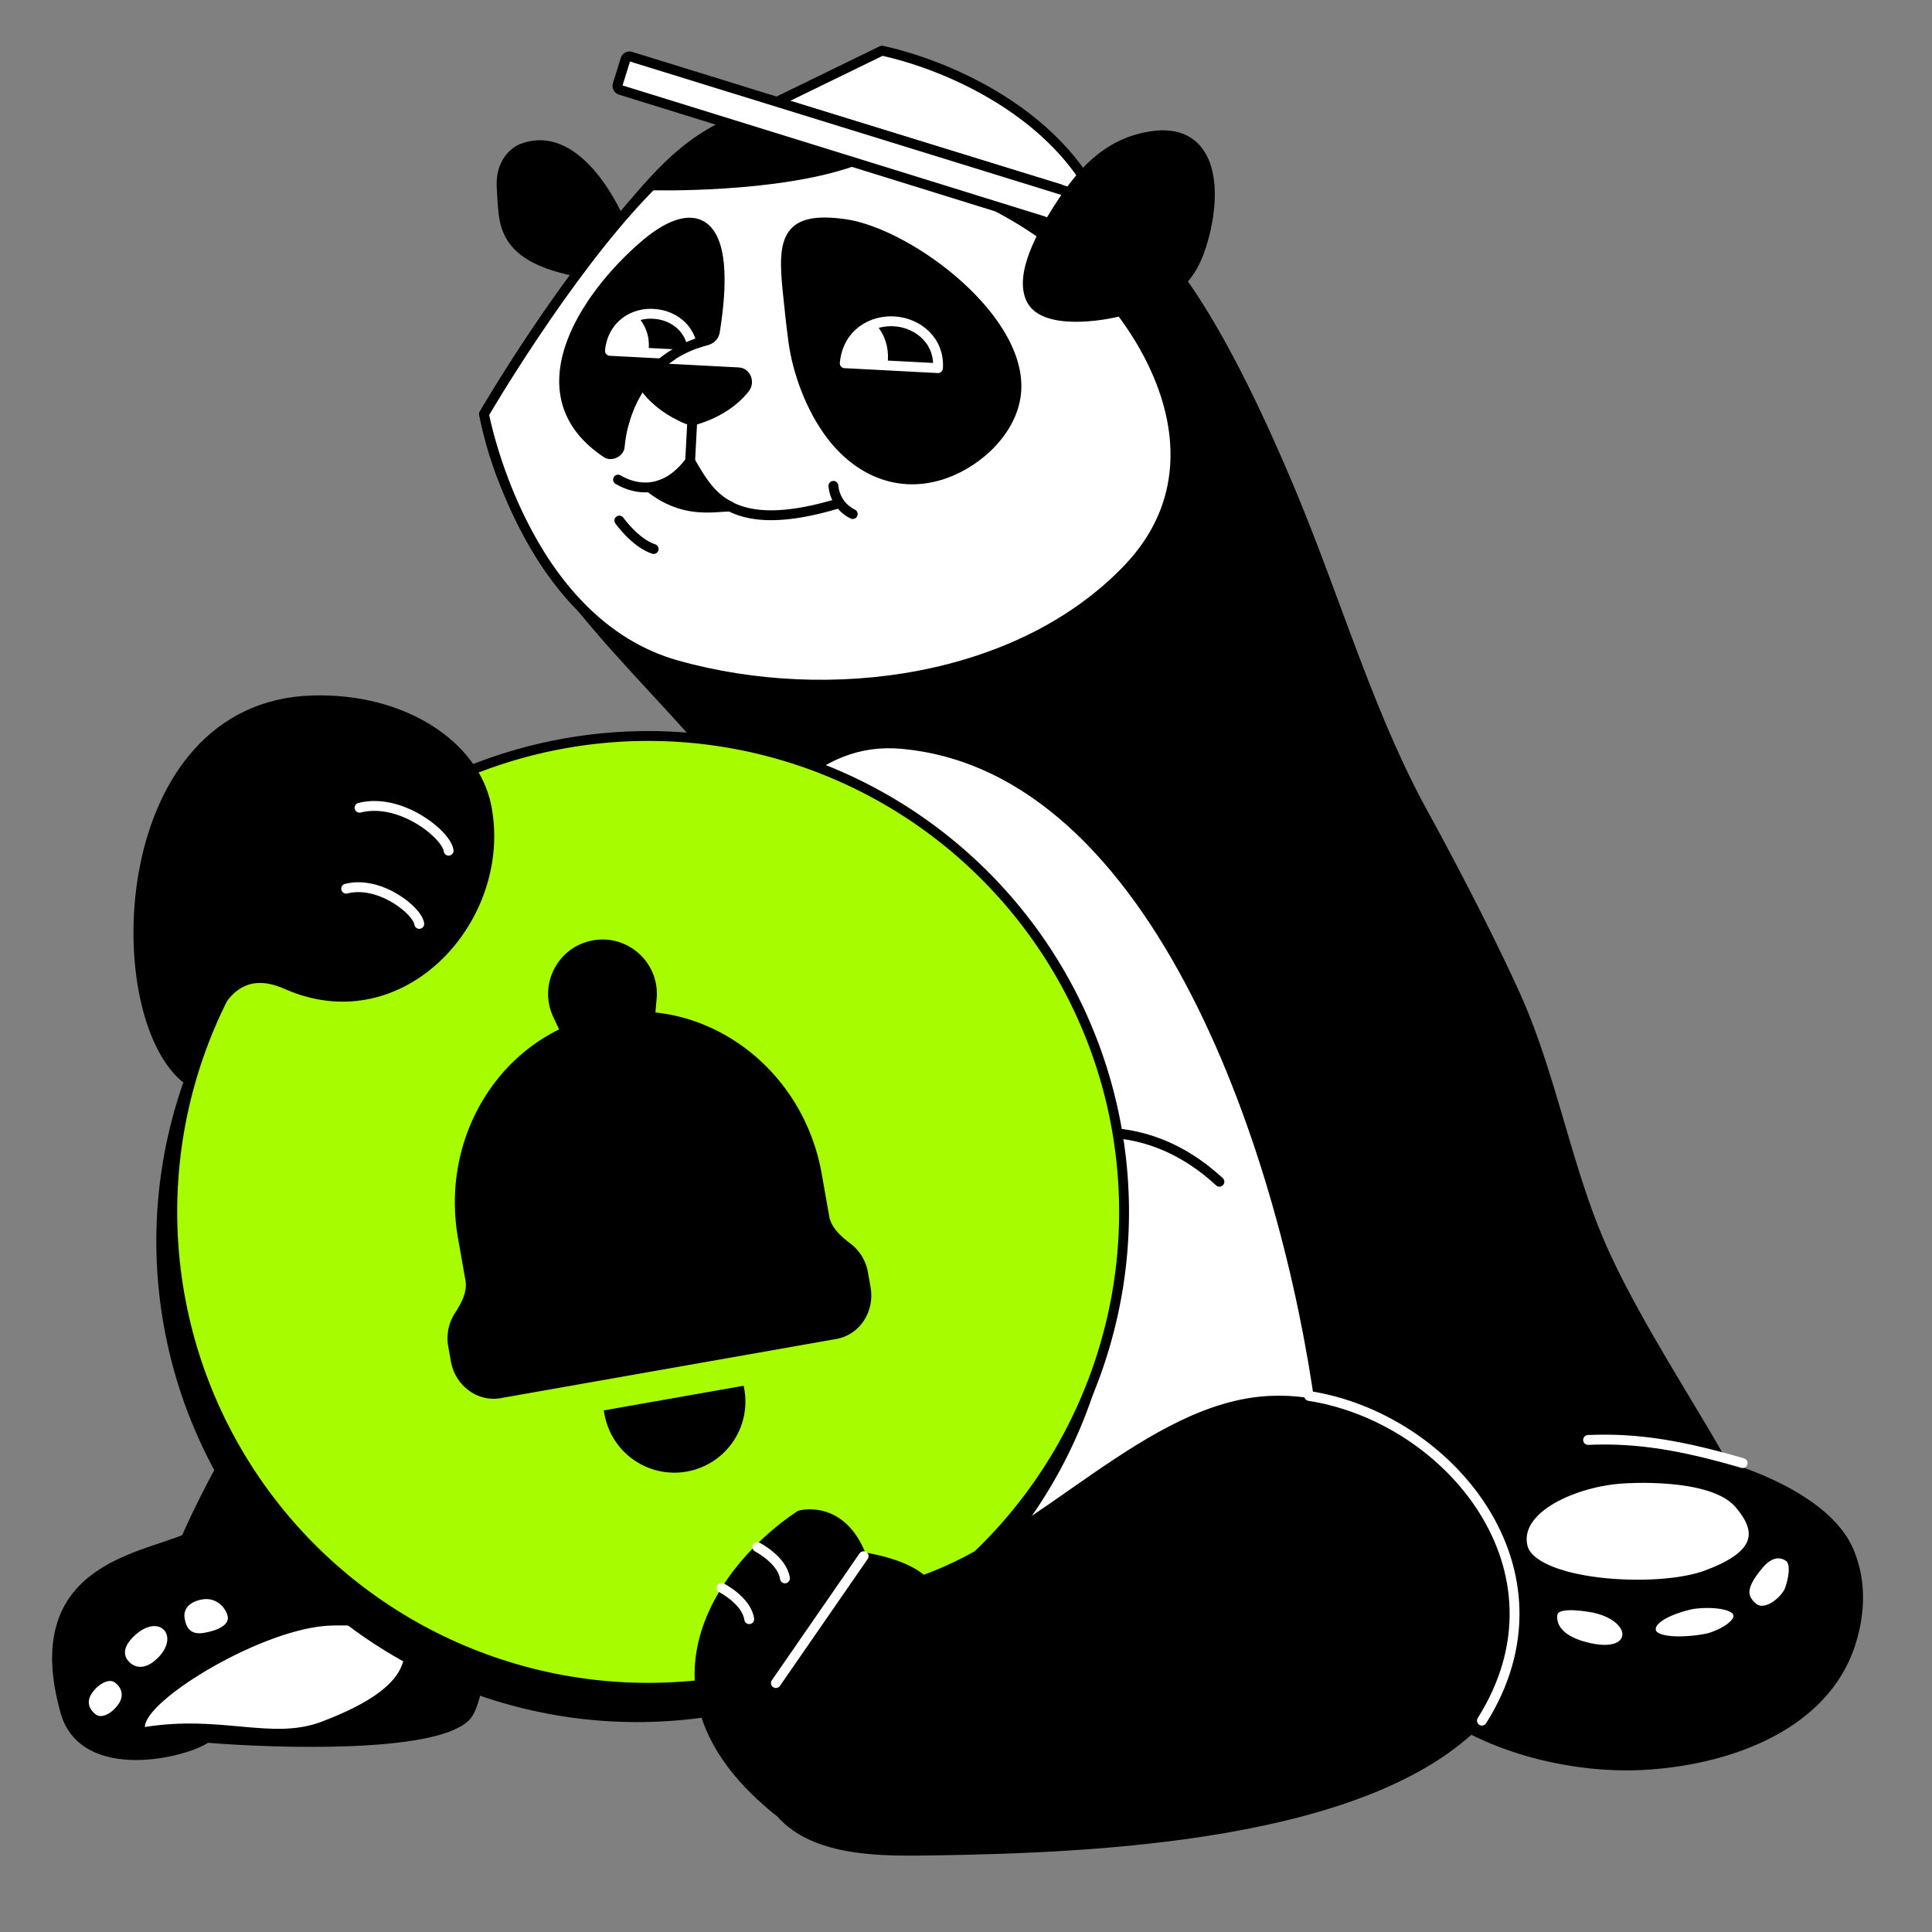 <svg width="196" height="196" fill="none" xmlns="http://www.w3.org/2000/svg"><rect width="100%" height="100%" fill="#808080" stroke="none"/><g clip-path="url(#a)"><path fill-rule="evenodd" clip-rule="evenodd" d="M140.763 168.124c-6.066-9.391-4.817-17.812-4.817-17.812-4.406-18.244-10.657-70.163-41.85-72.619 2.68-28.954 9.343-93.367 36.817-27.885 4.671 11.157 7.959 22.694 13.527 32.82.937 1.69 5.927 10.884 9.299 18.345 3.518 7.788 5.084 16.822 8.347 24.625 3.17 7.541 8.798 15.954 12.893 23.21 0 0 10.12 2.734 12.588 8.569 1.315 3.091 1.062 6.251.337 8.802-2.425 8.683-12.198 12.33-20.96 12.867-7.348.452-16.581-1.731-22.575-6.838a18.543 18.543 0 0 1-3.606-4.084Z" fill="#000" stroke="#000" stroke-miterlimit="10" stroke-linecap="round" stroke-linejoin="round"/><path d="M161.11 146.082c5.1-.231 9.692.604 15.683 2.35" stroke="#fff" stroke-miterlimit="10" stroke-linecap="round" stroke-linejoin="round"/><path fill-rule="evenodd" clip-rule="evenodd" d="M164.637 150s8.933-.696 11.743 2.494c2.811 3.19 1.761 5.457-3.275 7.315-5.036 1.859-17.737 1.054-18.64-2.917-.902-3.971 5.497-6.621 10.172-6.892ZM157.531 163.624s-.72 2.296 3.027 3.385c3.748 1.07 4.749-.458 4.497-1.536-.251-1.078-1.66-2.107-3.758-2.438-2.099-.331-3.513-.247-3.766.589ZM171.237 162.84s-3.97.902-3.753 2.563c.218 1.661 5.02 1.051 6.086.72 1.066-.331 3.255-1.398 2.698-2.563-.577-1.147-3.967-1.031-5.031-.72ZM181.444 157.927s-1.398-1.145-3.025.814c-1.646 1.957-1.916 3.182-.632 4.297 1.281 1.134 3.339-.628 3.776-1.76.419-1.152.695-2.865-.119-3.351Z" fill="#fff" stroke="#000" stroke-miterlimit="10" stroke-linecap="round" stroke-linejoin="round"/><path fill-rule="evenodd" clip-rule="evenodd" d="M62.844 22.342s-3.97-9.528-9.887-7.266c0 0-2.321.827-2.051 4.13.248 3.303-.316 6.816 7.763 8.378l4.175-5.242Z" fill="#000" stroke="#000" stroke-miterlimit="10" stroke-linecap="round" stroke-linejoin="round"/><path fill-rule="evenodd" clip-rule="evenodd" d="M73.633 86.577c-2.355 2.863-1.887-10.964-3.164-12.111-8.802-9.887-18.815-18.784-21.344-32.474 0 0 6.281-10.825 13.364-19.226 4.362-5.169 7.324-8.978 13.805-11.147 15.626-5.254 33.895 5.046 42.35 23.138 5.535 11.866 6.942 23.007 11.956 30.996 33.202 52.898-25.85-16.995-56.967 20.824Z" fill="#000" stroke="#000" stroke-miterlimit="10" stroke-linecap="round" stroke-linejoin="round"/><path fill-rule="evenodd" clip-rule="evenodd" d="M114.445 57.688C103.467 69.195 84.183 71.83 68.68 67.497 53.011 63.112 49.1 42.01 49.1 42.01s8.273-14.221 16.52-22.73c1.718-1.786 3.442-3.298 5.102-4.392 7.58-5.021 25.932 3.279 32.738 7.39 11.57 6.953 22.298 23.54 10.985 35.409Z" fill="#fff" stroke="#000" stroke-miterlimit="10" stroke-linecap="round" stroke-linejoin="round"/><path fill-rule="evenodd" clip-rule="evenodd" d="M86.499 16.373c-7.713 2.736-20.139 2.443-20.412 2.429 3.633-3.752 6.826-5.925 9.747-5.73l10.665 3.3Z" fill="#000" stroke="#000" stroke-miterlimit="22.926" stroke-linecap="round" stroke-linejoin="round"/><path fill-rule="evenodd" clip-rule="evenodd" d="M79.906 29.527c.18 1.802.38 3.626.577 5.091.425 3.143 1.772 6.82 3.843 9.543 2.703 3.536 6.597 5.28 10.812 4.11 3.595-.993 7.24-4.155 7.88-7.917 1.31-7.69-10.763-16.716-17.357-17.631-5.8-.789-6.317 1.44-5.755 6.804Z" fill="#000" stroke="#000" stroke-miterlimit="10" stroke-linecap="round" stroke-linejoin="round"/><path clip-rule="evenodd" d="m85.698 36.85 9.461.497c.168-2.795-2.017-4.554-4.347-4.74-2.352-.186-4.83 1.223-5.114 4.244Z" stroke="#fff" stroke-miterlimit="22.926" stroke-linecap="round" stroke-linejoin="round"/><path fill-rule="evenodd" clip-rule="evenodd" d="m86.257 36.291 3.322.174c.062-1.177-.286-2.186-.878-2.955-1.316.163-2.382 1.203-2.45 2.507-.006.105.01.19.006.274Z" fill="#fff" stroke="#fff" stroke-miterlimit="22.926" stroke-linecap="round" stroke-linejoin="round"/><path fill-rule="evenodd" clip-rule="evenodd" d="M71.72 34.508a1.06 1.06 0 0 0 .806-.886c1.913-11.94-2.167-12.955-7.021-8.845-5.892 4.984-13.048 15.194-3.917 21.218.492.258 1.251-.145 1.28-.692.314-3.167 1.546-5.76 3.374-7.646 1.493-1.524 3.362-2.586 5.479-3.15Z" fill="#000" stroke="#000" stroke-miterlimit="22.926" stroke-linecap="round" stroke-linejoin="round"/><path clip-rule="evenodd" d="m61.878 35.594 8.389.44c.15-2.48-1.792-4.036-3.85-4.186-2.077-.193-4.272 1.062-4.54 3.746Z" stroke="#fff" stroke-miterlimit="22.926" stroke-linecap="round" stroke-linejoin="round"/><path fill-rule="evenodd" clip-rule="evenodd" d="m62.524 35.11 2.796.146c.052-.988-.241-1.825-.734-2.484-1.103.132-1.993 1.013-2.05 2.106a.425.425 0 0 0-.012.232Z" fill="#fff" stroke="#fff" stroke-miterlimit="22.926" stroke-linecap="round" stroke-linejoin="round"/><path d="M63.287 42.964c1.11-4.285 4.158-7.33 8.433-8.454" stroke="#000" stroke-miterlimit="22.926" stroke-linecap="round" stroke-linejoin="round"/><path d="M62.831 52.81s1.604 2.266 3.484 2.888" stroke="#000" stroke-miterlimit="10" stroke-linecap="round" stroke-linejoin="round"/><path fill-rule="evenodd" clip-rule="evenodd" d="M65.943 37.305c-.777-.062-1.27.883-.82 1.56.954 1.505 2.352 2.59 3.894 3.345 1.09.542 1.217.528 2.356.103 1.592-.591 3.075-1.526 4.18-2.901.518-.627.127-1.617-.652-1.637l-8.958-.47Z" fill="#000" stroke="#000" stroke-miterlimit="22.926" stroke-linecap="round" stroke-linejoin="round"/><path d="m69.975 47.537.295-5.635" stroke="#000" stroke-miterlimit="10" stroke-linecap="round" stroke-linejoin="round"/><path d="M65.968 49.488c1.466-.28 3.756-1.299 4.043-2.694.235 1.463 1.636 3.51 4.083 4.587-2.01.077-4.819.687-8.126-1.893Z" fill="#000" stroke="#000" stroke-miterlimit="22.926" stroke-linecap="round" stroke-linejoin="round"/><path d="M85.152 51.043c-11.305 3.446-13.238-1.13-15.143-4.248-2.605 3.5-5.588 2.873-7.308 1.863m21.85.633a3.516 3.516 0 0 0 1.957 2.858" stroke="#000" stroke-miterlimit="22.926" stroke-linecap="round" stroke-linejoin="round"/><path fill-rule="evenodd" clip-rule="evenodd" d="M78.807 10.336 89.475 5.14c7.568 1.641 21.206 7.754 23.617 20.49l-3.81-2.14-1.777-4.31-28.698-8.843Z" fill="#fff" stroke="#000" stroke-miterlimit="10" stroke-linecap="round" stroke-linejoin="round"/><path fill-rule="evenodd" clip-rule="evenodd" d="M105.816 22.422 62.95 9.126a.434.434 0 0 1-.288-.543l.788-2.552a.434.434 0 0 1 .542-.288l47.288 14.625a19.886 19.886 0 0 1 1.789 5.281l-7.253-3.227Z" fill="#fff" stroke="#000" stroke-miterlimit="10" stroke-linecap="round" stroke-linejoin="round"/><path fill-rule="evenodd" clip-rule="evenodd" d="M122.108 24.123c-1.18 4.408-3.246 6.008-8.253 7.39-2.161.603-7.898 1.441-9.22-1.095-1.321-2.558 1.249-6.935 2.606-9.078 2.344-3.694 4.974-6.803 9.503-7.514 5.826-.939 6.909 4.558 5.364 10.297Z" fill="#000" stroke="#000" stroke-miterlimit="10" stroke-linecap="round" stroke-linejoin="round"/><path fill-rule="evenodd" clip-rule="evenodd" d="M133.957 142.963c-3.312-2.126-36.923 21.739-43.884 24.072-2.605-2.526-8.71-3.342-8.71-3.342-2.895-7.632-8.817-5.948-8.817-5.948-8.342-4.053-11.71 3.737-17.211 4.158-6.053.526-9.895-12.869-12.106-17.211-1.079-.948-2.21-1.553-3.263-2.132 3.184-7.211 10.447-16.79 14.237-20.422 8.948-8.606 7.763-16.573 13.395-26.52 9.222-13.958 15.08-20.954 23.93-20.145 26.207 2.397 39.001 42.294 42.429 67.49Z" fill="#fff" stroke="#000" stroke-miterlimit="10" stroke-linecap="round" stroke-linejoin="round"/><path d="M105.317 116.207s9.322-4.682 18.392 3.68" stroke="#000" stroke-miterlimit="10" stroke-linecap="round" stroke-linejoin="round"/><path d="M18.852 156.132c10.239-22.974 24.244-31.422 29.966-32.775.853 15.646 1.721 47.718-1.627 50.843-3.347 3.124-18.877 2.696-26.223 2.092-2.116 1.55-12.466 4.022-14.336-2.634-3.998-14.226 7.226-15.445 12.22-17.526Z" fill="#000" stroke="#000"/><path d="M33.675 164.909c-6.795.139-18.978 7.521-18.978 10.296 7.788-1.253 12.894 1.369 17.921-.537 5.027-1.907 7.525-3.829 8.219-5.909.693-2.081 1.332-4.023-7.162-3.85ZM11.631 170.67c.533.377 1.098 1.205.377 2.225-.722 1.019-1.725 1.439-2.258 1.061-.533-.377-1.129-1.189-.407-2.209.721-1.019 1.755-1.454 2.288-1.077ZM16.639 165.362c.554.596.494 1.794-.754 2.954-1.248 1.159-2.262.844-2.816.247-.554-.596-.654-1.479.593-2.639 1.248-1.159 2.423-1.158 2.977-.562ZM23.11 164.03c.128.8-.99 1.396-2.46 1.63-1.471.233-1.799-.723-1.925-1.524-.128-.8.372-1.648 1.843-1.882 1.471-.233 2.416.975 2.543 1.776Z" fill="#fff"/><circle cx="64.639" cy="125.926" r="48.279" transform="rotate(-10 64.64 125.926)" fill="#000" stroke="#000"/><circle cx="65.757" cy="122.946" r="48.279" transform="rotate(-10 65.757 122.946)" fill="#A7FC00" stroke="#000"/><path d="m61.254 143.084 14.193-2.503.07.395a7.206 7.206 0 0 1-14.193 2.502l-.07-.394ZM57.756 106.636l8.516-1.501.343-3.811c.326-3.617-2.873-6.556-6.45-5.925-3.577.63-5.578 4.486-4.035 7.774l1.626 3.463Z" fill="#000"/><path fill-rule="evenodd" clip-rule="evenodd" d="M61.482 102.883c-10.19 1.797-16.913 11.973-15.017 22.729l.754 4.276c.21 1.187-.427 2.34-1.081 3.352a4.684 4.684 0 0 0-.662 3.359l.264 1.499c.438 2.481 2.699 4.158 5.05 3.743l34.063-6.006c2.352-.415 3.903-2.764 3.466-5.245l-.264-1.498a4.684 4.684 0 0 0-1.771-2.93c-.96-.728-1.954-1.594-2.163-2.78l-.754-4.277c-1.897-10.756-11.695-18.019-21.885-16.222Z" fill="#000"/><path d="M31.666 71.058c9.237-.295 16.44 4.575 17.672 10.709 2.261 11.25-8.513 23.314-20.264 18.1-8.696-3.858-8.667 10.873-10.372 9.39-7.977-6.938-6.968-37.562 12.963-38.2Z" fill="#000" stroke="#000"/><path d="M42.535 93.73c-.163-1.332-4.014-4.446-7.416-3.575" stroke="#fff" stroke-linecap="round"/><path d="M81.163 153.732s4.202-1.195 6.257 4.222c0 0 4.315.579 6.183 2.372 12.272-4.259 23.031-17.614 35.209-18.212 5.043-.243 9.825 1.513 13.953 4.278 10.778 7.228 16.269 18.678 7.453 27.98-11.338 11.973-39.263 13.113-55.457 13.356-5.08.074-11.992.242-15.56-3.811-15.492-12.2-5.77-25.076 1.962-30.185Z" fill="#000" stroke="#000" stroke-miterlimit="10" stroke-linecap="round" stroke-linejoin="round"/><path d="M132.807 141.619c14.196 2.197 27.13 17.705 17.534 32.94" stroke="#fff" stroke-miterlimit="22.926" stroke-linecap="round" stroke-linejoin="round"/><path d="m78.714 170.746 8.901-12.873M73.207 161.088s2.54 1.307 2.801 3.175M76.83 156.951s2.54 1.307 2.8 3.175" stroke="#fff" stroke-miterlimit="10" stroke-linecap="round" stroke-linejoin="round"/><path d="M45.514 86.303c-.2-1.623-4.893-5.42-9.04-4.358" stroke="#fff" stroke-linecap="round"/></g><defs><clipPath id="a"><path fill="#fff" d="M0 0h196v196H0z"/></clipPath></defs></svg>
